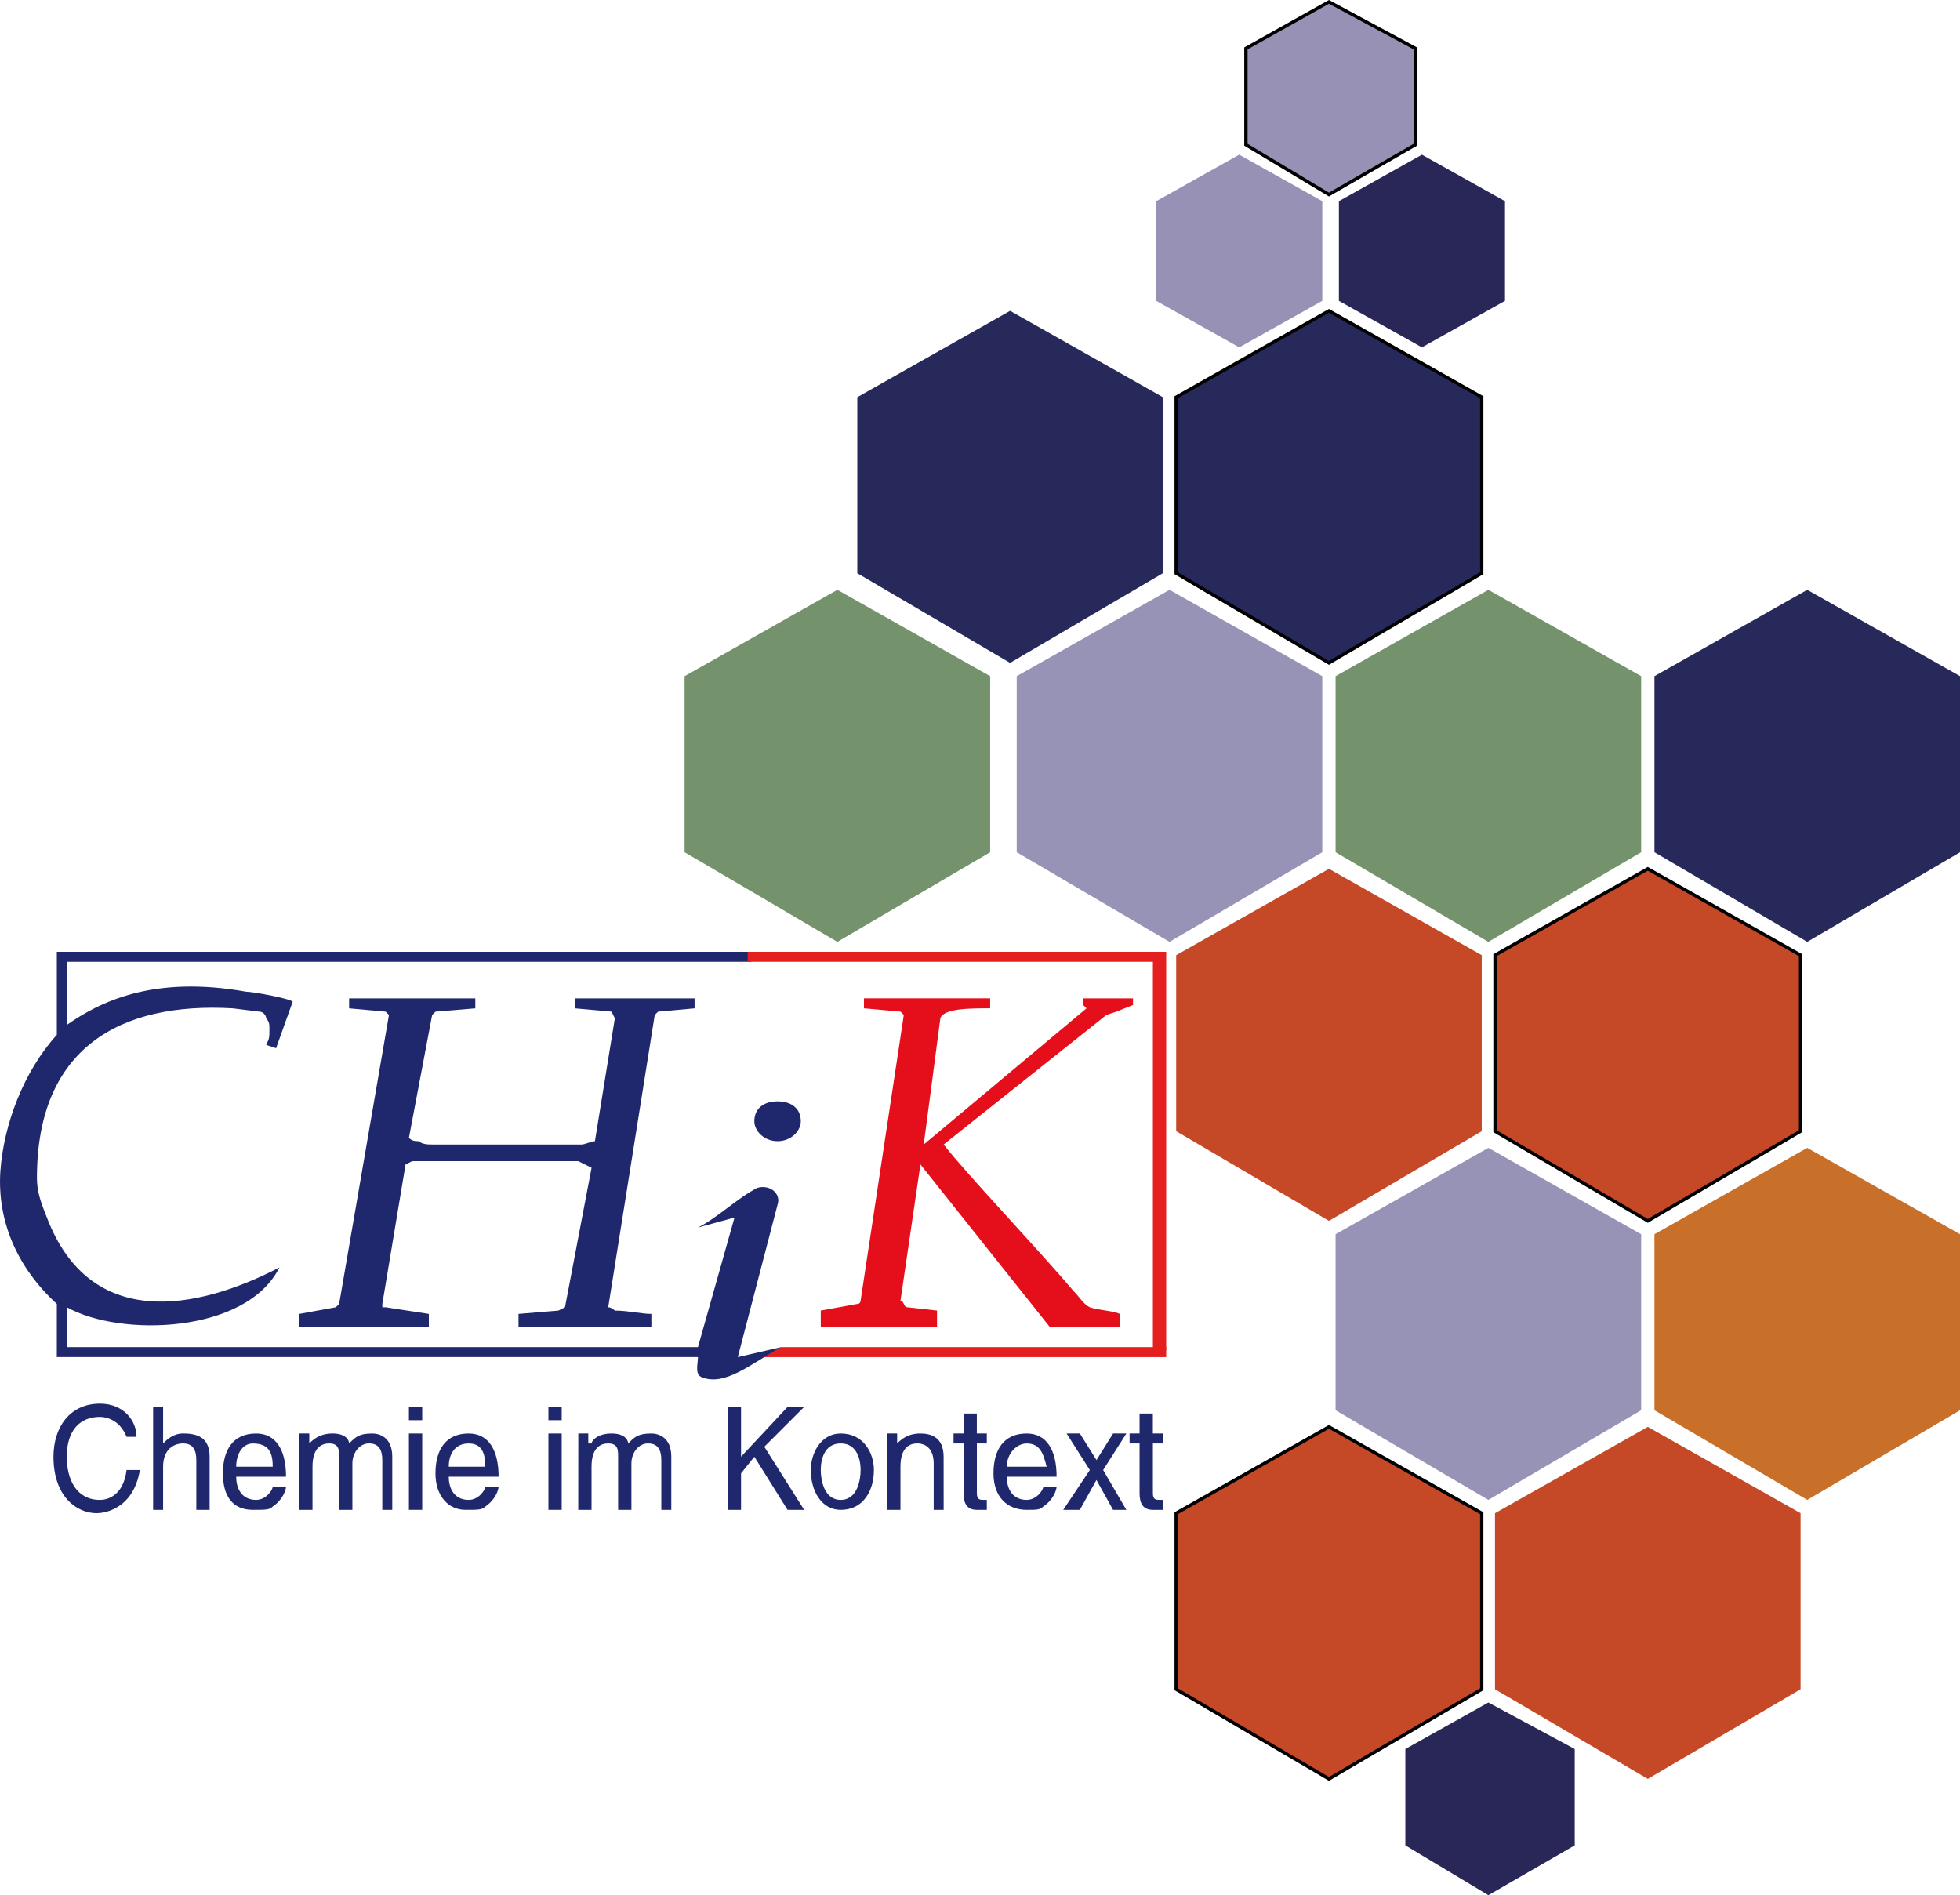<svg xmlns:inkscape="http://www.inkscape.org/namespaces/inkscape" xmlns:sodipodi="http://sodipodi.sourceforge.net/DTD/sodipodi-0.dtd" xmlns="http://www.w3.org/2000/svg" xmlns:svg="http://www.w3.org/2000/svg" width="52.044mm" height="50.321mm" viewBox="0 0 52.044 50.321" version="1.1" id="svg1"><defs id="defs1"></defs><g id="layer1" transform="translate(-54.378,-41.667)"><path style="fill:#e51f1f;fill-opacity:1;fill-rule:nonzero;stroke:none;stroke-width:0.265" d="m 85.344,77.436 v 0.265 h -10.76 l 0.529,-0.265 z" id="path1"></path><path style="fill:#20286d;fill-opacity:1;fill-rule:nonzero;stroke:none;stroke-width:0.265" d="m 72.909,77.7 c -17.022,0 -17.022,0 -17.022,0 0,-1.411 0,-1.411 0,-1.411 -1.058,-0.97 -1.587,-2.205 -1.499,-3.528 0.088,-1.235 0.617,-2.646 1.499,-3.616 0,-2.205 0,-2.205 0,-2.205 18.433,0 18.433,0 18.433,0 0,0.265 0,0.265 0,0.265 -18.168,0 -18.168,0 -18.168,0 0,1.676 0,1.676 0,1.676 0.882,-0.617 2.293,-1.323 4.763,-0.882 0.176,0 1.147,0.176 1.235,0.265 -0.441,1.235 -0.441,1.235 -0.441,1.235 -0.265,-0.088 -0.265,-0.088 -0.265,-0.088 0.088,-0.176 0.088,-0.176 0.088,-0.441 0,-0.088 0,-0.176 -0.088,-0.265 0,-0.088 -0.088,-0.176 -0.176,-0.176 -0.706,-0.088 -0.706,-0.088 -0.706,-0.088 -2.999,-0.176 -5.203,1.058 -5.203,4.498 0,0.353 0.088,0.617 0.265,1.058 1.147,2.999 3.969,2.469 6.174,1.323 -0.882,1.764 -4.233,1.852 -5.644,1.058 0,1.058 0,1.058 0,1.058 16.757,0 16.757,0 16.757,0 0.97,-3.44 0.97,-3.44 0.97,-3.44 -0.97,0.265 -0.97,0.265 -0.97,0.265 0.529,-0.265 1.058,-0.794 1.587,-1.058 0.353,-0.088 0.617,0.176 0.529,0.441 -1.058,4.057 -1.058,4.057 -1.058,4.057 1.147,-0.265 1.147,-0.265 1.147,-0.265 -0.794,0.441 -1.499,1.058 -2.117,0.794 -0.176,-0.088 -0.088,-0.353 -0.088,-0.529 z" id="path2"></path><path style="fill:#e51f1f;fill-opacity:1;fill-rule:nonzero;stroke:none;stroke-width:0.265" d="m 85.344,66.94 -0.353,0.265 h -10.76 v -0.265 z" id="path3"></path><path style="fill:#e40f1b;fill-opacity:1;fill-rule:nonzero;stroke:none;stroke-width:0.265" d="m 76.172,76.906 c 0,-0.176 0,-0.265 0,-0.441 0.97,-0.176 0.97,-0.176 0.97,-0.176 0.088,0 0.088,-0.088 0.088,-0.088 1.147,-7.585 1.147,-7.585 1.147,-7.585 -0.088,-0.088 -0.088,-0.088 -0.088,-0.088 -0.97,-0.088 -0.97,-0.088 -0.97,-0.088 0,-0.265 0,-0.265 0,-0.265 3.351,0 3.351,0 3.351,0 0,0.265 0,0.265 0,0.265 -0.529,0 -1.235,0 -1.323,0.265 -0.441,3.351 -0.441,3.351 -0.441,3.351 4.322,-3.616 4.322,-3.616 4.322,-3.616 -0.088,-0.088 -0.088,-0.088 -0.088,-0.088 0,-0.176 0,-0.176 0,-0.176 0.529,0 0.794,0 1.323,0 0,0.176 0,0.176 0,0.176 -0.441,0.176 -0.441,0.176 -0.441,0.176 -0.265,0.088 -0.265,0.088 -0.265,0.088 -4.322,3.44 -4.322,3.44 -4.322,3.44 0.617,0.794 2.469,2.734 3.44,3.881 0.176,0.176 0.265,0.353 0.441,0.441 0.265,0.088 0.617,0.088 0.794,0.176 0,0.353 0,0.353 0,0.353 -1.852,0 -1.852,0 -1.852,0 -3.44,-4.322 -3.44,-4.322 -3.44,-4.322 -0.529,3.616 -0.529,3.616 -0.529,3.616 0.088,0 0.088,0.176 0.176,0.176 0.794,0.088 0.794,0.088 0.794,0.088 0,0.441 0,0.441 0,0.441 z" id="path4"></path><path style="fill:#20286d;fill-opacity:1;fill-rule:nonzero;stroke:none;stroke-width:0.265" d="m 65.853,72.056 c 3.969,0 3.969,0 3.969,0 0.088,0 0.265,-0.088 0.353,-0.088 0.529,-3.263 0.529,-3.263 0.529,-3.263 -0.088,-0.176 -0.088,-0.176 -0.088,-0.176 -0.97,-0.088 -0.97,-0.088 -0.97,-0.088 0,-0.265 0,-0.265 0,-0.265 3.175,0 3.175,0 3.175,0 0,0.088 0,0.176 0,0.265 -0.97,0.088 -0.97,0.088 -0.97,0.088 -0.088,0.088 -0.088,0.088 -0.088,0.088 -1.235,7.761 -1.235,7.761 -1.235,7.761 0.088,0 0.176,0.088 0.176,0.088 0.353,0 0.706,0.088 0.97,0.088 0,0.353 0,0.353 0,0.353 -3.528,0 -3.528,0 -3.528,0 0,-0.176 0,-0.265 0,-0.353 1.058,-0.088 1.058,-0.088 1.058,-0.088 0.176,-0.088 0.176,-0.088 0.176,-0.088 0.706,-3.704 0.706,-3.704 0.706,-3.704 -0.353,-0.176 -0.353,-0.176 -0.353,-0.176 -4.145,0 -4.145,0 -4.145,0 0,0 -0.176,0 -0.265,0 -0.176,0.088 -0.176,0.088 -0.176,0.088 -0.617,3.704 -0.617,3.704 -0.617,3.704 0,0.088 0,0.088 0,0.088 0.088,0 0.088,0 0.088,0 1.147,0.176 1.147,0.176 1.147,0.176 0,0.353 0,0.353 0,0.353 -3.44,0 -3.44,0 -3.44,0 0,-0.176 0,-0.265 0,-0.353 0.97,-0.176 0.97,-0.176 0.97,-0.176 0.088,-0.088 0.088,-0.088 0.088,-0.088 1.323,-7.673 1.323,-7.673 1.323,-7.673 -0.088,-0.088 -0.088,-0.088 -0.088,-0.088 -0.97,-0.088 -0.97,-0.088 -0.97,-0.088 0,-0.088 0,-0.176 0,-0.265 3.351,0 3.351,0 3.351,0 0,0.265 0,0.265 0,0.265 -1.058,0.088 -1.058,0.088 -1.058,0.088 -0.088,0.088 -0.088,0.088 -0.088,0.088 -0.617,3.263 -0.617,3.263 -0.617,3.263 0.088,0.088 0.176,0.088 0.265,0.088 0.088,0.088 0.265,0.088 0.353,0.088 z" id="path5"></path><path style="fill:#20286d;fill-opacity:1;fill-rule:nonzero;stroke:none;stroke-width:0.265" d="m 75.025,71.968 c 0.353,0 0.617,-0.265 0.617,-0.529 0,-0.353 -0.265,-0.529 -0.617,-0.529 -0.353,0 -0.617,0.176 -0.617,0.529 0,0.265 0.265,0.529 0.617,0.529 z" id="path6"></path><path style="fill:#e51f1f;fill-opacity:1;fill-rule:nonzero;stroke:none;stroke-width:0.265" d="m 84.991,66.94 h 0.353 v 10.583 h -0.353 z" id="path7"></path><path style="fill:#20286d;fill-opacity:1;fill-rule:nonzero;stroke:none;stroke-width:0.265" d="m 57.739,79.817 c -0.176,-0.441 -0.529,-0.529 -0.706,-0.529 -0.529,0 -0.882,0.353 -0.882,1.058 0,0.617 0.265,1.147 0.882,1.147 0.176,0 0.617,-0.088 0.706,-0.794 0.353,0 0.353,0 0.353,0 -0.176,1.058 -0.97,1.147 -1.147,1.147 -0.529,0 -1.147,-0.441 -1.147,-1.499 0,-0.794 0.441,-1.411 1.235,-1.411 0.617,0 0.97,0.441 0.97,0.882 z" id="path8"></path><path style="fill:#20286d;fill-opacity:1;fill-rule:nonzero;stroke:none;stroke-width:0.265" d="m 59.944,81.757 c -0.353,0 -0.353,0 -0.353,0 0,-1.323 0,-1.323 0,-1.323 0,-0.265 -0.088,-0.441 -0.353,-0.441 -0.265,0 -0.529,0.176 -0.529,0.617 0,1.147 0,1.147 0,1.147 -0.265,0 -0.265,0 -0.265,0 0,-2.734 0,-2.734 0,-2.734 0.265,0 0.265,0 0.265,0 0,0.97 0,0.97 0,0.97 0,0 0,0 0,0 0.088,-0.088 0.265,-0.265 0.529,-0.265 0.353,0 0.706,0.088 0.706,0.617 z" id="path9"></path><path style="fill:#20286d;fill-opacity:1;fill-rule:nonzero;stroke:none;stroke-width:0.265" d="m 61.973,81.14 c 0,0.088 -0.088,0.353 -0.353,0.529 -0.088,0.088 -0.176,0.088 -0.529,0.088 -0.529,0 -0.794,-0.353 -0.794,-0.97 0,-0.617 0.265,-1.058 0.882,-1.058 0.529,0 0.794,0.441 0.794,1.147 -1.323,0 -1.323,0 -1.323,0 0,0.353 0.176,0.617 0.529,0.617 0.265,0 0.441,-0.265 0.441,-0.353 z m -0.353,-0.529 c 0,-0.353 -0.088,-0.617 -0.529,-0.617 -0.265,0 -0.441,0.265 -0.441,0.617 z" id="path10"></path><path style="fill:#20286d;fill-opacity:1;fill-rule:nonzero;stroke:none;stroke-width:0.265" d="m 62.325,79.729 c 0.265,0 0.265,0 0.265,0 0,0.265 0,0.265 0,0.265 0,0 0,0 0,0 0.088,-0.088 0.265,-0.265 0.617,-0.265 0.353,0 0.441,0.176 0.441,0.265 0.176,-0.176 0.265,-0.265 0.617,-0.265 0.176,0 0.529,0.088 0.529,0.617 0,1.411 0,1.411 0,1.411 -0.265,0 -0.265,0 -0.265,0 0,-1.323 0,-1.323 0,-1.323 0,-0.265 -0.088,-0.441 -0.353,-0.441 -0.265,0 -0.441,0.265 -0.441,0.529 0,1.235 0,1.235 0,1.235 -0.353,0 -0.353,0 -0.353,0 0,-1.411 0,-1.411 0,-1.411 0,-0.176 0,-0.353 -0.265,-0.353 -0.176,0 -0.441,0.088 -0.441,0.617 0,1.147 0,1.147 0,1.147 -0.353,0 -0.353,0 -0.353,0 z" id="path11"></path><path style="fill:#20286d;fill-opacity:1;fill-rule:nonzero;stroke:none;stroke-width:0.265" d="m 65.589,81.757 h -0.353 v -2.028 h 0.353 z m -0.353,-2.381 v -0.353 h 0.353 v 0.353 z" id="path12"></path><path style="fill:#20286d;fill-opacity:1;fill-rule:nonzero;stroke:none;stroke-width:0.265" d="m 67.617,81.14 c 0,0.088 -0.088,0.353 -0.353,0.529 -0.088,0.088 -0.176,0.088 -0.529,0.088 -0.441,0 -0.794,-0.353 -0.794,-0.97 0,-0.617 0.265,-1.058 0.882,-1.058 0.529,0 0.794,0.441 0.794,1.147 -1.323,0 -1.323,0 -1.323,0 0,0.353 0.176,0.617 0.529,0.617 0.265,0 0.441,-0.265 0.441,-0.353 z m -0.353,-0.529 c 0,-0.353 -0.088,-0.617 -0.441,-0.617 -0.353,0 -0.529,0.265 -0.529,0.617 z" id="path13"></path><path style="fill:#20286d;fill-opacity:1;fill-rule:nonzero;stroke:none;stroke-width:0.265" d="m 69.293,81.757 h -0.353 v -2.028 h 0.353 z m -0.353,-2.381 v -0.353 h 0.353 v 0.353 z" id="path14"></path><path style="fill:#20286d;fill-opacity:1;fill-rule:nonzero;stroke:none;stroke-width:0.265" d="m 69.734,79.729 c 0.265,0 0.265,0 0.265,0 0,0.265 0,0.265 0,0.265 0.088,0 0.088,0 0.088,0 0,-0.088 0.176,-0.265 0.529,-0.265 0.353,0 0.441,0.176 0.441,0.265 0.176,-0.176 0.265,-0.265 0.617,-0.265 0.176,0 0.529,0.088 0.529,0.617 0,1.411 0,1.411 0,1.411 -0.265,0 -0.265,0 -0.265,0 0,-1.323 0,-1.323 0,-1.323 0,-0.265 -0.088,-0.441 -0.353,-0.441 -0.265,0 -0.441,0.265 -0.441,0.529 0,1.235 0,1.235 0,1.235 -0.353,0 -0.353,0 -0.353,0 0,-1.411 0,-1.411 0,-1.411 0,-0.176 0,-0.353 -0.265,-0.353 -0.176,0 -0.441,0.088 -0.441,0.617 0,1.147 0,1.147 0,1.147 -0.353,0 -0.353,0 -0.353,0 z" id="path15"></path><path style="fill:#20286d;fill-opacity:1;fill-rule:nonzero;stroke:none;stroke-width:0.265" d="m 74.055,81.757 h -0.353 v -2.734 h 0.353 v 1.323 l 1.235,-1.323 h 0.441 l -1.058,1.058 1.058,1.676 h -0.441 l -0.882,-1.411 -0.353,0.441 z" id="path16"></path><path style="fill:#20286d;fill-opacity:1;fill-rule:nonzero;stroke:none;stroke-width:0.265" d="m 76.701,79.729 c 0.617,0 0.882,0.529 0.882,0.97 0,0.529 -0.265,1.058 -0.882,1.058 -0.529,0 -0.794,-0.529 -0.794,-1.058 0,-0.441 0.265,-0.97 0.794,-0.97 z m 0,1.764 c 0.441,0 0.529,-0.529 0.529,-0.794 0,-0.265 -0.088,-0.706 -0.529,-0.706 -0.441,0 -0.529,0.441 -0.529,0.706 0,0.265 0.088,0.794 0.529,0.794 z" id="path17"></path><path style="fill:#20286d;fill-opacity:1;fill-rule:nonzero;stroke:none;stroke-width:0.265" d="m 79.435,81.757 c -0.265,0 -0.265,0 -0.265,0 0,-1.235 0,-1.235 0,-1.235 0,-0.353 -0.176,-0.529 -0.441,-0.529 -0.176,0 -0.441,0.088 -0.441,0.617 0,1.147 0,1.147 0,1.147 -0.353,0 -0.353,0 -0.353,0 0,-2.028 0,-2.028 0,-2.028 0.265,0 0.265,0 0.265,0 0,0.265 0,0.265 0,0.265 0,0 0,0 0,0 0.088,-0.088 0.265,-0.265 0.617,-0.265 0.265,0 0.617,0.088 0.617,0.617 z" id="path18"></path><path style="fill:#20286d;fill-opacity:1;fill-rule:nonzero;stroke:none;stroke-width:0.265" d="m 80.317,79.993 c 0,1.323 0,1.323 0,1.323 0,0.176 0.088,0.176 0.176,0.176 0.088,0 0.088,0 0.088,0 0,0.265 0,0.265 0,0.265 -0.088,0 -0.176,0 -0.265,0 -0.265,0 -0.353,-0.176 -0.353,-0.441 0,-1.323 0,-1.323 0,-1.323 -0.265,0 -0.265,0 -0.265,0 0,-0.265 0,-0.265 0,-0.265 0.265,0 0.265,0 0.265,0 0,-0.529 0,-0.529 0,-0.529 0.353,0 0.353,0 0.353,0 0,0.529 0,0.529 0,0.529 0.265,0 0.265,0 0.265,0 0,0.265 0,0.265 0,0.265 z" id="path19"></path><path style="fill:#20286d;fill-opacity:1;fill-rule:nonzero;stroke:none;stroke-width:0.265" d="m 82.434,81.14 c 0,0.088 -0.088,0.353 -0.353,0.529 -0.088,0.088 -0.176,0.088 -0.441,0.088 -0.529,0 -0.882,-0.353 -0.882,-0.97 0,-0.617 0.265,-1.058 0.882,-1.058 0.529,0 0.794,0.441 0.794,1.147 -1.323,0 -1.323,0 -1.323,0 0,0.353 0.176,0.617 0.529,0.617 0.265,0 0.441,-0.265 0.441,-0.353 z m -0.265,-0.529 c -0.088,-0.353 -0.176,-0.617 -0.529,-0.617 -0.265,0 -0.529,0.265 -0.529,0.617 z" id="path20"></path><path style="fill:#20286d;fill-opacity:1;fill-rule:nonzero;stroke:none;stroke-width:0.265" d="m 84.286,81.757 h -0.353 l -0.441,-0.794 -0.441,0.794 h -0.441 l 0.706,-1.058 -0.617,-0.97 h 0.353 l 0.441,0.706 0.441,-0.706 h 0.353 l -0.617,0.97 z" id="path21"></path><path style="fill:#20286d;fill-opacity:1;fill-rule:nonzero;stroke:none;stroke-width:0.265" d="m 84.991,79.993 c 0,1.323 0,1.323 0,1.323 0,0.176 0.088,0.176 0.176,0.176 0.088,0 0.088,0 0.088,0 0,0.265 0,0.265 0,0.265 -0.088,0 -0.176,0 -0.265,0 -0.265,0 -0.353,-0.176 -0.353,-0.441 0,-1.323 0,-1.323 0,-1.323 -0.265,0 -0.265,0 -0.265,0 0,-0.265 0,-0.265 0,-0.265 0.265,0 0.265,0 0.265,0 0,-0.529 0,-0.529 0,-0.529 0.353,0 0.353,0 0.353,0 0,0.529 0,0.529 0,0.529 0.265,0 0.265,0 0.265,0 0,0.265 0,0.265 0,0.265 z" id="path22"></path><path style="fill:#27295a;fill-opacity:1;fill-rule:nonzero;stroke:none;stroke-width:0.265" d="m 81.199,59.268 -4.057,-2.381 v -4.674 l 4.057,-2.293 4.057,2.293 v 4.674 z" id="path23"></path><path style="fill:#27295a;fill-opacity:1;fill-rule:nonzero;stroke:#000000;stroke-width:0.088px;stroke-linecap:butt;stroke-linejoin:miter;stroke-miterlimit:10;stroke-dasharray:none;stroke-opacity:1" d="m 89.666,59.268 -4.057,-2.381 v -4.674 l 4.057,-2.293 4.057,2.293 v 4.674 z" id="path24"></path><path style="fill:#74926c;fill-opacity:1;fill-rule:nonzero;stroke:none;stroke-width:0.265" d="m 76.613,66.676 -4.057,-2.381 v -4.674 l 4.057,-2.293 4.057,2.293 v 4.674 z" id="path25"></path><path style="fill:#9793b6;fill-opacity:1;fill-rule:nonzero;stroke:none;stroke-width:0.265" d="m 85.432,66.676 -4.057,-2.381 v -4.674 l 4.057,-2.293 4.057,2.293 v 4.674 z" id="path26"></path><path style="fill:#74926c;fill-opacity:1;fill-rule:nonzero;stroke:none;stroke-width:0.265" d="m 93.899,66.676 -4.057,-2.381 v -4.674 l 4.057,-2.293 4.057,2.293 v 4.674 z" id="path27"></path><path style="fill:#27295a;fill-opacity:1;fill-rule:nonzero;stroke:none;stroke-width:0.265" d="m 102.366,66.676 -4.057,-2.381 v -4.674 l 4.057,-2.293 4.057,2.293 v 4.674 z" id="path28"></path><path style="fill:#9793b6;fill-opacity:1;fill-rule:nonzero;stroke:none;stroke-width:0.265" d="m 93.899,81.493 -4.057,-2.381 v -4.674 l 4.057,-2.293 4.057,2.293 v 4.674 z" id="path29"></path><path style="fill:#c8702a;fill-opacity:1;fill-rule:nonzero;stroke:none;stroke-width:0.265" d="m 102.366,81.493 -4.057,-2.381 v -4.674 l 4.057,-2.293 4.057,2.293 v 4.674 z" id="path30"></path><path style="fill:#c64927;fill-opacity:1;fill-rule:nonzero;stroke:none;stroke-width:0.265" d="m 89.666,74.084 -4.057,-2.381 v -4.674 l 4.057,-2.293 4.057,2.293 v 4.674 z" id="path31"></path><path style="fill:#c64927;fill-opacity:1;fill-rule:nonzero;stroke:#000000;stroke-width:0.088px;stroke-linecap:butt;stroke-linejoin:miter;stroke-miterlimit:10;stroke-dasharray:none;stroke-opacity:1" d="m 98.132,74.084 -4.057,-2.381 v -4.674 l 4.057,-2.293 4.057,2.293 v 4.674 z" id="path32"></path><path style="fill:#c64927;fill-opacity:1;fill-rule:nonzero;stroke:#000000;stroke-width:0.088px;stroke-linecap:butt;stroke-linejoin:miter;stroke-miterlimit:10;stroke-dasharray:none;stroke-opacity:1" d="m 89.666,88.901 -4.057,-2.381 v -4.674 l 4.057,-2.293 4.057,2.293 v 4.674 z" id="path33"></path><path style="fill:#c64927;fill-opacity:1;fill-rule:nonzero;stroke:none;stroke-width:0.265" d="m 98.132,88.901 -4.057,-2.381 v -4.674 l 4.057,-2.293 4.057,2.293 v 4.674 z" id="path34"></path><path style="fill:#282758;fill-opacity:1;fill-rule:nonzero;stroke:none;stroke-width:0.265" d="m 92.135,45.774 2.205,1.235 v 2.646 l -2.205,1.235 -2.205,-1.235 v -2.646 z" id="path35"></path><path style="fill:#9792b5;fill-opacity:1;fill-rule:nonzero;stroke:none;stroke-width:0.265" d="m 87.284,45.774 2.205,1.235 v 2.646 l -2.205,1.235 -2.205,-1.235 v -2.646 z" id="path36"></path><path style="fill:#9792b5;fill-opacity:1;fill-rule:nonzero;stroke:#000000;stroke-width:0.088px;stroke-linecap:butt;stroke-linejoin:miter;stroke-miterlimit:10;stroke-dasharray:none;stroke-opacity:1" d="m 89.666,41.717 2.293,1.235 v 2.558 l -2.293,1.323 -2.205,-1.323 v -2.558 z" id="path37"></path><path style="fill:#282758;fill-opacity:1;fill-rule:nonzero;stroke:none;stroke-width:0.265" d="m 93.899,86.872 2.293,1.235 v 2.558 l -2.293,1.323 -2.205,-1.323 v -2.558 z" id="path38"></path></g></svg>